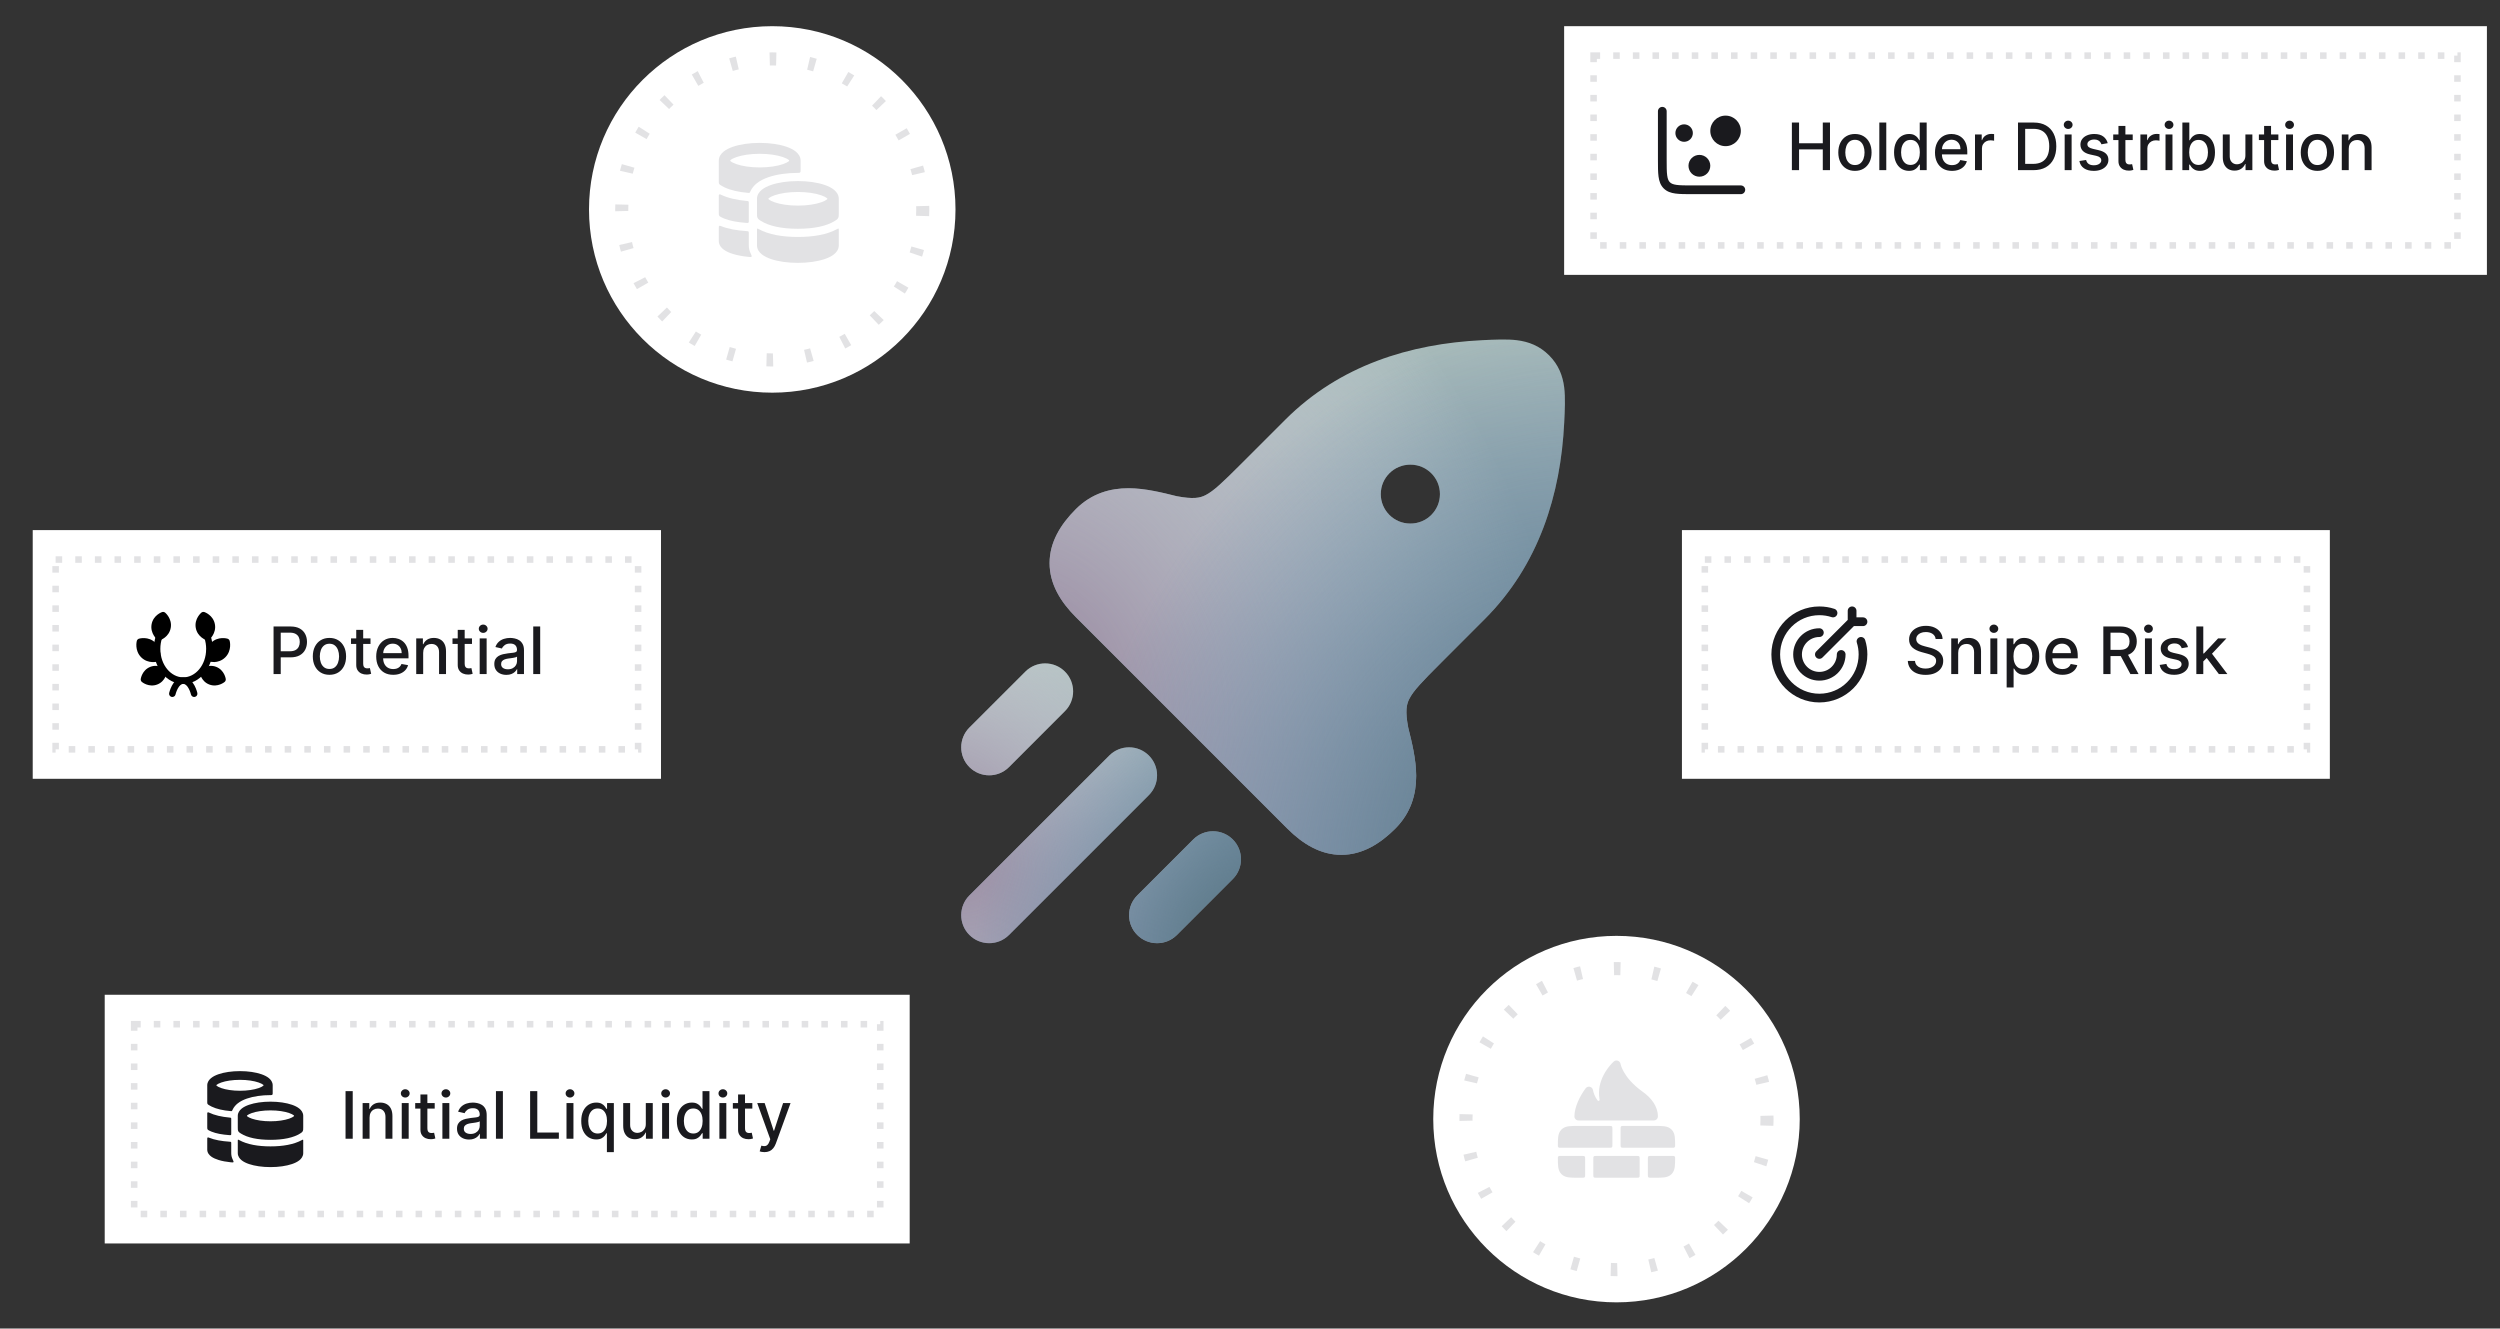 <svg width="382" height="203" viewBox="0 0 382 203" fill="none" xmlns="http://www.w3.org/2000/svg">
<rect x="0" y="0" width="382" height="203" fill="#333333" stroke="none"/>
<g clip-path="url(#clip0_1_173)">
<circle cx="247" cy="171" r="28" fill="white"/>
<circle cx="247" cy="171" r="23" fill="white" stroke="#E2E2E4" stroke-width="2" stroke-linejoin="round" stroke-dasharray="1 5"/>
<path fill-rule="evenodd" clip-rule="evenodd" d="M246.375 172.542C246.375 172.306 246.375 172.188 246.302 172.115C246.229 172.042 246.111 172.042 245.875 172.042H241.125C240.571 172.042 240.094 172.042 239.712 172.093C239.302 172.148 238.909 172.272 238.591 172.591C238.272 172.909 238.148 173.302 238.093 173.712C238.042 174.094 238.042 174.571 238.042 175.125C238.042 175.263 238.153 175.375 238.291 175.375H245.875C246.111 175.375 246.229 175.375 246.302 175.302C246.375 175.229 246.375 175.111 246.375 174.875V172.542ZM238.291 176.625C238.153 176.625 238.042 176.737 238.042 176.875C238.042 177.429 238.042 177.906 238.093 178.288C238.148 178.698 238.272 179.091 238.591 179.409C238.909 179.728 239.302 179.852 239.712 179.907C240.094 179.958 240.571 179.958 241.125 179.958H241.708C241.944 179.958 242.062 179.958 242.135 179.885C242.208 179.812 242.208 179.694 242.208 179.458V177.125C242.208 176.889 242.208 176.771 242.135 176.698C242.062 176.625 241.944 176.625 241.708 176.625H238.291ZM243.458 179.458C243.458 179.694 243.458 179.812 243.532 179.885C243.605 179.958 243.723 179.958 243.958 179.958H250.042C250.277 179.958 250.395 179.958 250.468 179.885C250.542 179.812 250.542 179.694 250.542 179.458V177.125C250.542 176.889 250.542 176.771 250.468 176.698C250.395 176.625 250.277 176.625 250.042 176.625H243.958C243.723 176.625 243.605 176.625 243.532 176.698C243.458 176.771 243.458 176.889 243.458 177.125V179.458ZM251.792 179.458C251.792 179.694 251.792 179.812 251.865 179.885C251.938 179.958 252.056 179.958 252.292 179.958H252.874C253.428 179.958 253.906 179.958 254.288 179.907C254.698 179.852 255.091 179.728 255.409 179.409C255.728 179.091 255.852 178.698 255.907 178.288C255.958 177.906 255.958 177.429 255.958 176.875C255.958 176.737 255.847 176.625 255.709 176.625H252.292C252.056 176.625 251.938 176.625 251.865 176.698C251.792 176.771 251.792 176.889 251.792 177.125V179.458ZM255.709 175.375C255.847 175.375 255.958 175.263 255.958 175.126C255.958 174.572 255.958 174.094 255.907 173.712C255.852 173.302 255.728 172.909 255.409 172.591C255.091 172.272 254.698 172.148 254.288 172.093C253.906 172.042 253.429 172.042 252.875 172.042H248.125C247.889 172.042 247.771 172.042 247.698 172.115C247.625 172.188 247.625 172.306 247.625 172.542V174.875C247.625 175.111 247.625 175.229 247.698 175.302C247.771 175.375 247.889 175.375 248.125 175.375H255.709Z" fill="#E2E2E4"/>
<path d="M247.212 162.079C247.425 162.155 247.58 162.342 247.617 162.565C247.629 162.617 247.664 162.76 247.701 162.869C247.774 163.088 247.906 163.415 248.135 163.814C248.591 164.611 249.441 165.71 251.008 166.824C252.301 167.743 253.326 169.041 253.326 170.583C253.326 170.929 253.046 171.208 252.701 171.208H241.196C240.851 171.208 240.571 170.929 240.571 170.583C240.571 169.84 240.801 169.041 241.115 168.312C241.433 167.575 241.857 166.866 242.289 166.291C242.438 166.093 242.69 166.002 242.931 166.058C243.172 166.114 243.357 166.308 243.403 166.551C243.485 166.984 243.705 167.617 244.074 168.092C244.127 168.162 244.154 168.196 244.205 168.212C244.277 168.233 244.371 168.192 244.403 168.125C244.427 168.077 244.417 168.019 244.397 167.903C244.165 166.525 244.515 165.293 244.99 164.345C245.32 163.685 245.715 163.154 246.025 162.788C246.18 162.605 246.384 162.377 246.585 162.199C246.756 162.047 246.997 162.001 247.212 162.079Z" fill="#E2E2E4"/>
<circle cx="118" cy="32" r="28" fill="white"/>
<circle cx="118" cy="32" r="23" fill="white" stroke="#E2E2E4" stroke-width="2" stroke-linejoin="round" stroke-dasharray="1 5"/>
<g clip-path="url(#clip1_1_173)">
<path fill-rule="evenodd" clip-rule="evenodd" d="M111.981 22.428C113.07 22.051 114.52 21.833 116.083 21.833C117.646 21.833 119.097 22.051 120.186 22.428C120.727 22.616 121.224 22.857 121.602 23.167C121.974 23.472 122.333 23.931 122.333 24.542V26.005C122.333 26.155 122.333 26.23 122.304 26.285C122.28 26.329 122.246 26.363 122.202 26.387C122.146 26.417 122.07 26.417 121.917 26.417C120.253 26.417 118.657 26.647 117.405 27.081C116.789 27.294 116.141 27.595 115.606 28.033C115.283 28.298 114.897 28.703 114.654 29.25C114.601 29.371 114.574 29.431 114.528 29.458C114.482 29.485 114.423 29.48 114.304 29.47C112.84 29.346 111.606 29.061 110.677 28.614C110.492 28.525 110.321 28.43 110.163 28.33C110.012 28.234 109.936 28.186 109.885 28.093C109.833 27.999 109.833 27.897 109.833 27.693V24.542C109.833 23.931 110.192 23.472 110.565 23.167C110.943 22.857 111.44 22.616 111.981 22.428ZM111.62 24.457C111.79 24.318 112.086 24.155 112.526 24.003C113.397 23.702 114.655 23.5 116.083 23.5C117.512 23.5 118.77 23.702 119.641 24.003C120.081 24.155 120.377 24.318 120.547 24.457C120.601 24.502 120.601 24.582 120.547 24.627C120.377 24.766 120.081 24.928 119.641 25.08C118.77 25.382 117.512 25.583 116.083 25.583C114.655 25.583 113.397 25.382 112.526 25.08C112.086 24.928 111.79 24.766 111.62 24.627C111.565 24.582 111.565 24.502 111.62 24.457Z" fill="#E2E2E4"/>
<path d="M114.417 31.043C114.417 30.897 114.417 30.823 114.373 30.776C114.329 30.728 114.256 30.721 114.108 30.708C112.578 30.571 111.217 30.261 110.135 29.74C110.083 29.715 110.057 29.702 110.04 29.698C109.946 29.675 109.857 29.731 109.837 29.826C109.833 29.843 109.833 29.87 109.833 29.925V32.525C109.833 32.746 109.833 32.856 109.893 32.956C109.953 33.055 110.039 33.1 110.21 33.19C110.343 33.26 110.488 33.327 110.642 33.39C111.526 33.75 112.688 33.962 114.065 34.06C114.229 34.071 114.311 34.077 114.364 34.028C114.417 33.978 114.417 33.895 114.417 33.73V31.043Z" fill="#E2E2E4"/>
<path d="M114.417 35.65C114.417 35.501 114.417 35.426 114.372 35.378C114.327 35.33 114.251 35.325 114.101 35.315C112.591 35.216 111.243 34.984 110.17 34.548C110.079 34.51 110.033 34.491 110 34.491C109.93 34.492 109.872 34.531 109.846 34.595C109.833 34.625 109.833 34.673 109.833 34.767V36.833C109.833 37.458 110.242 37.894 110.602 38.156C110.98 38.431 111.473 38.644 112.008 38.808C112.666 39.011 113.458 39.161 114.329 39.248C114.633 39.279 114.785 39.294 114.841 39.215C114.897 39.135 114.824 38.98 114.678 38.67C114.521 38.336 114.417 37.946 114.417 37.5V35.65Z" fill="#E2E2E4"/>
<path fill-rule="evenodd" clip-rule="evenodd" d="M121.917 27.667C120.354 27.667 118.903 27.885 117.814 28.262C117.273 28.449 116.776 28.691 116.398 29C116.026 29.305 115.667 29.765 115.667 30.375V32.567C115.667 32.945 115.667 33.133 115.77 33.321C115.874 33.509 116.003 33.59 116.26 33.752C117.521 34.546 119.465 34.958 121.917 34.958C124.368 34.958 126.313 34.546 127.573 33.752C127.83 33.59 127.959 33.509 128.063 33.321C128.167 33.133 128.167 32.945 128.167 32.567V30.375C128.167 29.765 127.808 29.305 127.435 29C127.057 28.691 126.56 28.449 126.019 28.262C124.93 27.885 123.48 27.667 121.917 27.667ZM118.359 29.837C117.919 29.989 117.623 30.151 117.453 30.29C117.399 30.335 117.399 30.415 117.453 30.46C117.623 30.599 117.919 30.761 118.359 30.913C119.23 31.215 120.488 31.417 121.917 31.417C123.345 31.417 124.603 31.215 125.474 30.913C125.914 30.761 126.21 30.599 126.38 30.46C126.435 30.415 126.435 30.335 126.38 30.29C126.21 30.151 125.914 29.989 125.474 29.837C124.603 29.535 123.345 29.333 121.917 29.333C120.488 29.333 119.23 29.535 118.359 29.837Z" fill="#E2E2E4"/>
<path d="M121.917 36.208C124.29 36.208 126.38 35.843 127.91 35.004C128.026 34.94 128.085 34.908 128.126 34.932C128.167 34.956 128.167 35.021 128.167 35.152V37.5C128.167 38.113 127.799 38.568 127.428 38.864C127.05 39.167 126.553 39.403 126.014 39.586C124.927 39.954 123.478 40.167 121.917 40.167C120.355 40.167 118.907 39.954 117.819 39.586C117.28 39.403 116.783 39.167 116.405 38.864C116.035 38.568 115.667 38.113 115.667 37.5V35.152C115.667 35.021 115.667 34.956 115.708 34.932C115.748 34.908 115.807 34.94 115.924 35.004C117.453 35.843 119.543 36.208 121.917 36.208Z" fill="#E2E2E4"/>
</g>
<rect x="16" y="152" width="123" height="38" fill="white"/>
<rect x="20.5" y="156.5" width="114" height="29" stroke="#E2E2E4" stroke-dasharray="1 2"/>
<path d="M53.896 166.727V174H52.799V166.727H53.896ZM56.471 170.761V174H55.409V168.545H56.428V169.433H56.496C56.621 169.144 56.818 168.912 57.085 168.737C57.355 168.562 57.695 168.474 58.104 168.474C58.476 168.474 58.802 168.553 59.081 168.709C59.36 168.863 59.577 169.092 59.731 169.398C59.885 169.703 59.962 170.081 59.962 170.531V174H58.9V170.658C58.9 170.263 58.797 169.954 58.591 169.732C58.385 169.507 58.102 169.394 57.742 169.394C57.496 169.394 57.277 169.447 57.085 169.554C56.896 169.661 56.745 169.817 56.634 170.023C56.525 170.226 56.471 170.473 56.471 170.761ZM61.386 174V168.545H62.447V174H61.386ZM61.922 167.704C61.737 167.704 61.579 167.642 61.446 167.519C61.316 167.394 61.251 167.245 61.251 167.072C61.251 166.897 61.316 166.747 61.446 166.624C61.579 166.499 61.737 166.436 61.922 166.436C62.106 166.436 62.264 166.499 62.394 166.624C62.527 166.747 62.593 166.897 62.593 167.072C62.593 167.245 62.527 167.394 62.394 167.519C62.264 167.642 62.106 167.704 61.922 167.704ZM66.422 168.545V169.398H63.443V168.545H66.422ZM64.242 167.239H65.303V172.398C65.303 172.604 65.334 172.759 65.396 172.864C65.457 172.965 65.537 173.035 65.634 173.073C65.733 173.109 65.841 173.126 65.957 173.126C66.042 173.126 66.117 173.121 66.181 173.109C66.245 173.097 66.294 173.087 66.33 173.08L66.522 173.957C66.46 173.981 66.372 174.005 66.259 174.028C66.145 174.054 66.003 174.069 65.833 174.071C65.553 174.076 65.293 174.026 65.051 173.922C64.81 173.818 64.615 173.657 64.465 173.439C64.316 173.221 64.242 172.948 64.242 172.619V167.239ZM67.597 174V168.545H68.658V174H67.597ZM68.133 167.704C67.948 167.704 67.79 167.642 67.657 167.519C67.527 167.394 67.462 167.245 67.462 167.072C67.462 166.897 67.527 166.747 67.657 166.624C67.79 166.499 67.948 166.436 68.133 166.436C68.317 166.436 68.475 166.499 68.605 166.624C68.738 166.747 68.804 166.897 68.804 167.072C68.804 167.245 68.738 167.394 68.605 167.519C68.475 167.642 68.317 167.704 68.133 167.704ZM71.674 174.121C71.329 174.121 71.016 174.057 70.737 173.929C70.457 173.799 70.236 173.611 70.073 173.364C69.912 173.118 69.831 172.816 69.831 172.459C69.831 172.151 69.89 171.898 70.009 171.699C70.127 171.5 70.287 171.343 70.488 171.227C70.689 171.111 70.914 171.023 71.163 170.964C71.411 170.905 71.665 170.86 71.923 170.829C72.249 170.791 72.515 170.76 72.718 170.737C72.922 170.71 73.07 170.669 73.162 170.612C73.254 170.555 73.301 170.463 73.301 170.335V170.31C73.301 170 73.213 169.76 73.038 169.589C72.865 169.419 72.607 169.334 72.264 169.334C71.906 169.334 71.624 169.413 71.418 169.572C71.215 169.728 71.074 169.902 70.996 170.094L69.998 169.866C70.116 169.535 70.289 169.268 70.516 169.064C70.746 168.858 71.01 168.709 71.308 168.616C71.607 168.522 71.92 168.474 72.249 168.474C72.467 168.474 72.698 168.5 72.942 168.553C73.188 168.602 73.418 168.695 73.631 168.83C73.846 168.964 74.023 169.157 74.16 169.408C74.297 169.657 74.366 169.98 74.366 170.378V174H73.329V173.254H73.286C73.218 173.392 73.115 173.527 72.978 173.659C72.84 173.792 72.664 173.902 72.448 173.989C72.233 174.077 71.975 174.121 71.674 174.121ZM71.905 173.268C72.199 173.268 72.45 173.21 72.658 173.094C72.868 172.978 73.028 172.827 73.137 172.64C73.249 172.451 73.304 172.248 73.304 172.033V171.33C73.266 171.367 73.193 171.403 73.084 171.436C72.978 171.467 72.856 171.494 72.718 171.518C72.581 171.539 72.447 171.559 72.317 171.578C72.187 171.595 72.078 171.609 71.99 171.621C71.784 171.647 71.596 171.691 71.426 171.752C71.257 171.814 71.123 171.902 71.021 172.018C70.921 172.132 70.872 172.284 70.872 172.473C70.872 172.736 70.969 172.935 71.163 173.07C71.357 173.202 71.604 173.268 71.905 173.268ZM76.842 166.727V174H75.78V166.727H76.842ZM81.002 174V166.727H82.099V173.055H85.395V174H81.002ZM86.561 174V168.545H87.623V174H86.561ZM87.098 167.704C86.913 167.704 86.754 167.642 86.622 167.519C86.492 167.394 86.427 167.245 86.427 167.072C86.427 166.897 86.492 166.747 86.622 166.624C86.754 166.499 86.913 166.436 87.098 166.436C87.282 166.436 87.44 166.499 87.57 166.624C87.703 166.747 87.769 166.897 87.769 167.072C87.769 167.245 87.703 167.394 87.57 167.519C87.44 167.642 87.282 167.704 87.098 167.704ZM92.734 176.045V173.151H92.67C92.606 173.267 92.514 173.4 92.393 173.549C92.275 173.698 92.112 173.828 91.903 173.94C91.695 174.051 91.425 174.107 91.094 174.107C90.653 174.107 90.26 173.994 89.915 173.769C89.571 173.542 89.301 173.219 89.105 172.8C88.911 172.378 88.814 171.873 88.814 171.283C88.814 170.694 88.912 170.19 89.109 169.771C89.307 169.352 89.58 169.031 89.925 168.808C90.271 168.586 90.663 168.474 91.101 168.474C91.439 168.474 91.712 168.531 91.917 168.645C92.126 168.756 92.287 168.886 92.4 169.036C92.516 169.185 92.606 169.316 92.67 169.43H92.759V168.545H93.796V176.045H92.734ZM91.328 173.201C91.633 173.201 91.891 173.121 92.102 172.96C92.315 172.796 92.476 172.57 92.585 172.281C92.696 171.992 92.752 171.656 92.752 171.273C92.752 170.894 92.698 170.562 92.589 170.278C92.48 169.994 92.32 169.773 92.109 169.614C91.898 169.456 91.638 169.376 91.328 169.376C91.008 169.376 90.742 169.459 90.529 169.625C90.316 169.791 90.155 170.017 90.046 170.303C89.939 170.59 89.886 170.913 89.886 171.273C89.886 171.637 89.941 171.965 90.049 172.256C90.158 172.548 90.319 172.778 90.532 172.949C90.748 173.117 91.013 173.201 91.328 173.201ZM98.679 171.738V168.545H99.744V174H98.7V173.055H98.643C98.518 173.347 98.317 173.589 98.04 173.783C97.765 173.975 97.423 174.071 97.013 174.071C96.663 174.071 96.353 173.994 96.083 173.84C95.815 173.684 95.605 173.453 95.451 173.148C95.299 172.842 95.224 172.465 95.224 172.015V168.545H96.285V171.887C96.285 172.259 96.388 172.555 96.594 172.775C96.8 172.995 97.068 173.105 97.397 173.105C97.596 173.105 97.793 173.055 97.99 172.956C98.189 172.857 98.353 172.706 98.484 172.505C98.616 172.304 98.681 172.048 98.679 171.738ZM101.171 174V168.545H102.233V174H101.171ZM101.707 167.704C101.522 167.704 101.364 167.642 101.231 167.519C101.101 167.394 101.036 167.245 101.036 167.072C101.036 166.897 101.101 166.747 101.231 166.624C101.364 166.499 101.522 166.436 101.707 166.436C101.892 166.436 102.049 166.499 102.179 166.624C102.312 166.747 102.378 166.897 102.378 167.072C102.378 167.245 102.312 167.394 102.179 167.519C102.049 167.642 101.892 167.704 101.707 167.704ZM105.703 174.107C105.263 174.107 104.87 173.994 104.524 173.769C104.181 173.542 103.911 173.219 103.714 172.8C103.52 172.378 103.423 171.873 103.423 171.283C103.423 170.694 103.521 170.19 103.718 169.771C103.917 169.352 104.189 169.031 104.535 168.808C104.88 168.586 105.272 168.474 105.71 168.474C106.049 168.474 106.321 168.531 106.527 168.645C106.735 168.756 106.896 168.886 107.01 169.036C107.126 169.185 107.216 169.316 107.28 169.43H107.344V166.727H108.405V174H107.368V173.151H107.28C107.216 173.267 107.123 173.4 107.003 173.549C106.884 173.698 106.721 173.828 106.513 173.94C106.304 174.051 106.034 174.107 105.703 174.107ZM105.937 173.201C106.243 173.201 106.501 173.121 106.711 172.96C106.925 172.796 107.086 172.57 107.194 172.281C107.306 171.992 107.361 171.656 107.361 171.273C107.361 170.894 107.307 170.562 107.198 170.278C107.089 169.994 106.929 169.773 106.719 169.614C106.508 169.456 106.247 169.376 105.937 169.376C105.618 169.376 105.351 169.459 105.138 169.625C104.925 169.791 104.764 170.017 104.655 170.303C104.549 170.59 104.496 170.913 104.496 171.273C104.496 171.637 104.55 171.965 104.659 172.256C104.768 172.548 104.929 172.778 105.142 172.949C105.357 173.117 105.622 173.201 105.937 173.201ZM109.921 174V168.545H110.983V174H109.921ZM110.457 167.704C110.272 167.704 110.114 167.642 109.981 167.519C109.851 167.394 109.786 167.245 109.786 167.072C109.786 166.897 109.851 166.747 109.981 166.624C110.114 166.499 110.272 166.436 110.457 166.436C110.642 166.436 110.799 166.499 110.929 166.624C111.062 166.747 111.128 166.897 111.128 167.072C111.128 167.245 111.062 167.394 110.929 167.519C110.799 167.642 110.642 167.704 110.457 167.704ZM114.957 168.545V169.398H111.978V168.545H114.957ZM112.777 167.239H113.839V172.398C113.839 172.604 113.869 172.759 113.931 172.864C113.992 172.965 114.072 173.035 114.169 173.073C114.268 173.109 114.376 173.126 114.492 173.126C114.577 173.126 114.652 173.121 114.716 173.109C114.78 173.097 114.829 173.087 114.865 173.08L115.057 173.957C114.995 173.981 114.907 174.005 114.794 174.028C114.68 174.054 114.538 174.069 114.368 174.071C114.088 174.076 113.828 174.026 113.586 173.922C113.345 173.818 113.15 173.657 113.001 173.439C112.851 173.221 112.777 172.948 112.777 172.619V167.239ZM116.803 176.045C116.644 176.045 116.5 176.032 116.37 176.006C116.239 175.983 116.142 175.957 116.078 175.928L116.334 175.058C116.528 175.11 116.701 175.133 116.853 175.126C117.004 175.119 117.138 175.062 117.254 174.955C117.372 174.849 117.476 174.675 117.566 174.433L117.698 174.071L115.702 168.545H116.838L118.22 172.778H118.277L119.658 168.545H120.798L118.55 174.728C118.446 175.012 118.313 175.252 118.152 175.449C117.991 175.648 117.8 175.797 117.577 175.896C117.355 175.996 117.096 176.045 116.803 176.045Z" fill="#1A1A1E"/>
<g clip-path="url(#clip2_1_173)">
<path fill-rule="evenodd" clip-rule="evenodd" d="M33.384 164.143C34.256 163.841 35.416 163.667 36.667 163.667C37.917 163.667 39.078 163.841 39.949 164.143C40.381 164.292 40.779 164.486 41.082 164.734C41.379 164.977 41.667 165.345 41.667 165.833V167.004C41.667 167.124 41.667 167.184 41.643 167.228C41.624 167.263 41.596 167.291 41.561 167.309C41.517 167.333 41.456 167.333 41.333 167.333C40.002 167.333 38.726 167.518 37.724 167.864C37.231 168.035 36.713 168.276 36.285 168.626C36.026 168.838 35.718 169.163 35.523 169.6C35.481 169.697 35.459 169.745 35.422 169.767C35.386 169.788 35.338 169.784 35.243 169.776C34.072 169.677 33.084 169.449 32.342 169.091C32.194 169.02 32.057 168.944 31.93 168.864C31.809 168.787 31.749 168.749 31.708 168.674C31.667 168.599 31.667 168.518 31.667 168.355V165.833C31.667 165.345 31.954 164.977 32.252 164.734C32.554 164.486 32.952 164.292 33.384 164.143ZM33.096 165.765C33.232 165.654 33.469 165.524 33.821 165.403C34.518 165.161 35.524 165 36.667 165C37.809 165 38.816 165.161 39.513 165.403C39.864 165.524 40.101 165.654 40.237 165.765C40.281 165.801 40.281 165.865 40.237 165.901C40.101 166.012 39.864 166.142 39.513 166.264C38.816 166.505 37.809 166.667 36.667 166.667C35.524 166.667 34.518 166.505 33.821 166.264C33.469 166.142 33.232 166.012 33.096 165.901C33.052 165.865 33.052 165.801 33.096 165.765Z" fill="#1A1A1E"/>
<path d="M35.333 171.034C35.333 170.917 35.333 170.859 35.298 170.821C35.263 170.782 35.204 170.777 35.086 170.766C33.862 170.657 32.773 170.409 31.908 169.992C31.866 169.972 31.845 169.962 31.832 169.959C31.756 169.94 31.686 169.985 31.669 170.06C31.667 170.074 31.667 170.096 31.667 170.14V172.22C31.667 172.397 31.667 172.485 31.715 172.565C31.763 172.644 31.831 172.68 31.968 172.752C32.075 172.808 32.19 172.862 32.314 172.912C33.021 173.2 33.95 173.37 35.052 173.448C35.183 173.457 35.248 173.462 35.291 173.422C35.333 173.383 35.333 173.316 35.333 173.184V171.034Z" fill="#1A1A1E"/>
<path d="M35.333 174.72C35.333 174.601 35.333 174.541 35.297 174.502C35.261 174.464 35.201 174.46 35.081 174.452C33.873 174.373 32.794 174.188 31.936 173.838C31.863 173.808 31.826 173.793 31.8 173.793C31.744 173.793 31.698 173.824 31.677 173.876C31.667 173.9 31.667 173.938 31.667 174.014V175.667C31.667 176.166 31.994 176.515 32.282 176.725C32.584 176.945 32.979 177.115 33.406 177.247C33.933 177.409 34.566 177.529 35.263 177.599C35.506 177.623 35.628 177.635 35.672 177.572C35.717 177.508 35.659 177.384 35.542 177.136C35.416 176.869 35.333 176.557 35.333 176.2V174.72Z" fill="#1A1A1E"/>
<path fill-rule="evenodd" clip-rule="evenodd" d="M41.333 168.333C40.083 168.333 38.922 168.508 38.051 168.809C37.619 168.959 37.221 169.152 36.918 169.4C36.621 169.644 36.333 170.012 36.333 170.5V172.254C36.333 172.556 36.333 172.707 36.416 172.857C36.499 173.007 36.602 173.072 36.808 173.202C37.817 173.837 39.372 174.167 41.333 174.167C43.295 174.167 44.85 173.837 45.859 173.202C46.064 173.072 46.167 173.007 46.25 172.857C46.333 172.707 46.333 172.556 46.333 172.254V170.5C46.333 170.012 46.046 169.644 45.748 169.4C45.446 169.152 45.048 168.959 44.616 168.809C43.744 168.508 42.584 168.333 41.333 168.333ZM38.487 170.069C38.136 170.191 37.899 170.321 37.763 170.432C37.719 170.468 37.719 170.532 37.763 170.568C37.899 170.679 38.136 170.809 38.487 170.931C39.184 171.172 40.191 171.333 41.333 171.333C42.476 171.333 43.482 171.172 44.179 170.931C44.531 170.809 44.768 170.679 44.904 170.568C44.948 170.532 44.948 170.468 44.904 170.432C44.768 170.321 44.531 170.191 44.179 170.069C43.482 169.828 42.476 169.667 41.333 169.667C40.191 169.667 39.184 169.828 38.487 170.069Z" fill="#1A1A1E"/>
<path d="M41.333 175.167C43.232 175.167 44.904 174.874 46.128 174.203C46.221 174.152 46.268 174.126 46.301 174.145C46.333 174.165 46.333 174.217 46.333 174.322V176.2C46.333 176.69 46.039 177.054 45.743 177.292C45.44 177.534 45.043 177.723 44.611 177.869C43.741 178.163 42.583 178.333 41.333 178.333C40.084 178.333 38.925 178.163 38.056 177.869C37.624 177.723 37.227 177.534 36.924 177.292C36.628 177.054 36.333 176.69 36.333 176.2V174.322C36.333 174.217 36.333 174.165 36.366 174.145C36.399 174.126 36.446 174.152 36.539 174.203C37.762 174.874 39.435 175.167 41.333 175.167Z" fill="#1A1A1E"/>
</g>
<rect x="5" y="81" width="96" height="38" fill="white"/>
<rect x="8.5" y="85.5" width="89" height="29" stroke="#E2E2E4" stroke-dasharray="1 2"/>
<path d="M41.799 103V95.727H44.391C44.957 95.727 45.426 95.83 45.798 96.036C46.169 96.242 46.447 96.524 46.632 96.881C46.817 97.237 46.909 97.637 46.909 98.082C46.909 98.529 46.816 98.932 46.629 99.289C46.444 99.644 46.164 99.926 45.791 100.134C45.419 100.34 44.951 100.443 44.388 100.443H42.605V99.513H44.288C44.646 99.513 44.936 99.451 45.158 99.328C45.381 99.203 45.544 99.032 45.648 98.817C45.753 98.601 45.805 98.356 45.805 98.082C45.805 97.807 45.753 97.563 45.648 97.35C45.544 97.137 45.38 96.97 45.155 96.849C44.932 96.729 44.639 96.668 44.274 96.668H42.896V103H41.799ZM50.34 103.11C49.828 103.11 49.382 102.993 49.001 102.759C48.62 102.524 48.324 102.196 48.113 101.775C47.902 101.353 47.797 100.861 47.797 100.298C47.797 99.732 47.902 99.237 48.113 98.813C48.324 98.389 48.62 98.06 49.001 97.826C49.382 97.592 49.828 97.474 50.34 97.474C50.851 97.474 51.297 97.592 51.678 97.826C52.059 98.06 52.355 98.389 52.566 98.813C52.777 99.237 52.882 99.732 52.882 100.298C52.882 100.861 52.777 101.353 52.566 101.775C52.355 102.196 52.059 102.524 51.678 102.759C51.297 102.993 50.851 103.11 50.34 103.11ZM50.343 102.219C50.675 102.219 50.949 102.131 51.167 101.956C51.385 101.781 51.546 101.548 51.65 101.256C51.756 100.965 51.81 100.644 51.81 100.294C51.81 99.946 51.756 99.626 51.65 99.335C51.546 99.042 51.385 98.806 51.167 98.629C50.949 98.451 50.675 98.362 50.343 98.362C50.009 98.362 49.732 98.451 49.512 98.629C49.294 98.806 49.132 99.042 49.026 99.335C48.921 99.626 48.869 99.946 48.869 100.294C48.869 100.644 48.921 100.965 49.026 101.256C49.132 101.548 49.294 101.781 49.512 101.956C49.732 102.131 50.009 102.219 50.343 102.219ZM56.614 97.546V98.398H53.634V97.546H56.614ZM54.433 96.239H55.495V101.398C55.495 101.604 55.526 101.759 55.587 101.864C55.649 101.965 55.728 102.035 55.825 102.073C55.925 102.109 56.032 102.126 56.148 102.126C56.233 102.126 56.308 102.121 56.372 102.109C56.436 102.097 56.486 102.087 56.521 102.08L56.713 102.957C56.651 102.981 56.564 103.005 56.45 103.028C56.337 103.054 56.194 103.069 56.024 103.071C55.745 103.076 55.484 103.026 55.243 102.922C55.001 102.818 54.806 102.657 54.657 102.439C54.508 102.221 54.433 101.948 54.433 101.619V96.239ZM60.08 103.11C59.543 103.11 59.08 102.995 58.692 102.766C58.306 102.534 58.008 102.208 57.797 101.789C57.589 101.368 57.484 100.874 57.484 100.308C57.484 99.749 57.589 99.257 57.797 98.831C58.008 98.405 58.301 98.072 58.678 97.833C59.056 97.594 59.499 97.474 60.006 97.474C60.313 97.474 60.612 97.525 60.901 97.627C61.189 97.729 61.449 97.889 61.678 98.106C61.908 98.324 62.089 98.607 62.222 98.955C62.354 99.301 62.42 99.721 62.42 100.216V100.592H58.084V99.797H61.38C61.38 99.517 61.323 99.27 61.209 99.055C61.096 98.837 60.936 98.665 60.73 98.54C60.526 98.414 60.287 98.352 60.013 98.352C59.715 98.352 59.454 98.425 59.231 98.572C59.011 98.716 58.841 98.906 58.72 99.14C58.602 99.372 58.543 99.624 58.543 99.896V100.518C58.543 100.882 58.606 101.192 58.734 101.448C58.865 101.704 59.046 101.899 59.278 102.034C59.51 102.167 59.781 102.233 60.091 102.233C60.292 102.233 60.476 102.205 60.641 102.148C60.807 102.089 60.95 102.001 61.071 101.885C61.192 101.769 61.284 101.626 61.348 101.455L62.353 101.636C62.273 101.932 62.128 102.192 61.92 102.414C61.714 102.634 61.455 102.806 61.142 102.929C60.832 103.05 60.478 103.11 60.08 103.11ZM64.66 99.761V103H63.599V97.546H64.618V98.433H64.685C64.811 98.144 65.007 97.912 65.275 97.737C65.545 97.562 65.884 97.474 66.294 97.474C66.665 97.474 66.991 97.553 67.27 97.709C67.55 97.863 67.766 98.092 67.92 98.398C68.074 98.703 68.151 99.081 68.151 99.531V103H67.089V99.658C67.089 99.263 66.986 98.954 66.78 98.731C66.574 98.507 66.291 98.394 65.932 98.394C65.685 98.394 65.466 98.447 65.275 98.554C65.085 98.66 64.935 98.817 64.824 99.023C64.715 99.226 64.66 99.472 64.66 99.761ZM72.121 97.546V98.398H69.142V97.546H72.121ZM69.941 96.239H71.003V101.398C71.003 101.604 71.033 101.759 71.095 101.864C71.156 101.965 71.236 102.035 71.333 102.073C71.432 102.109 71.54 102.126 71.656 102.126C71.741 102.126 71.816 102.121 71.88 102.109C71.944 102.097 71.993 102.087 72.029 102.08L72.221 102.957C72.159 102.981 72.072 103.005 71.958 103.028C71.844 103.054 71.702 103.069 71.532 103.071C71.252 103.076 70.992 103.026 70.751 102.922C70.509 102.818 70.314 102.657 70.165 102.439C70.015 102.221 69.941 101.948 69.941 101.619V96.239ZM73.296 103V97.546H74.358V103H73.296ZM73.832 96.704C73.647 96.704 73.489 96.642 73.356 96.519C73.226 96.394 73.161 96.245 73.161 96.072C73.161 95.897 73.226 95.747 73.356 95.624C73.489 95.499 73.647 95.436 73.832 95.436C74.017 95.436 74.174 95.499 74.304 95.624C74.437 95.747 74.503 95.897 74.503 96.072C74.503 96.245 74.437 96.394 74.304 96.519C74.174 96.642 74.017 96.704 73.832 96.704ZM77.373 103.121C77.028 103.121 76.715 103.057 76.436 102.929C76.156 102.799 75.935 102.611 75.772 102.364C75.611 102.118 75.53 101.816 75.53 101.459C75.53 101.151 75.59 100.898 75.708 100.699C75.826 100.5 75.986 100.343 76.187 100.227C76.389 100.111 76.614 100.023 76.862 99.964C77.111 99.905 77.364 99.86 77.622 99.829C77.949 99.791 78.214 99.76 78.417 99.737C78.621 99.71 78.769 99.669 78.861 99.612C78.954 99.555 79 99.463 79 99.335V99.31C79 99 78.912 98.76 78.737 98.59C78.564 98.419 78.306 98.334 77.963 98.334C77.605 98.334 77.324 98.413 77.118 98.572C76.914 98.728 76.773 98.902 76.695 99.094L75.697 98.867C75.816 98.535 75.989 98.267 76.216 98.064C76.445 97.858 76.709 97.709 77.008 97.617C77.306 97.522 77.62 97.474 77.949 97.474C78.166 97.474 78.397 97.501 78.641 97.553C78.887 97.602 79.117 97.695 79.33 97.829C79.546 97.965 79.722 98.157 79.859 98.408C79.996 98.657 80.065 98.98 80.065 99.378V103H79.028V102.254H78.986C78.917 102.392 78.814 102.527 78.677 102.659C78.539 102.792 78.363 102.902 78.147 102.989C77.932 103.077 77.674 103.121 77.373 103.121ZM77.604 102.268C77.898 102.268 78.149 102.21 78.357 102.094C78.568 101.978 78.728 101.827 78.837 101.64C78.948 101.451 79.003 101.248 79.003 101.033V100.33C78.966 100.367 78.892 100.403 78.783 100.436C78.677 100.467 78.555 100.494 78.417 100.518C78.28 100.539 78.146 100.559 78.016 100.578C77.886 100.595 77.777 100.609 77.689 100.621C77.484 100.647 77.295 100.691 77.125 100.752C76.957 100.814 76.822 100.902 76.72 101.018C76.621 101.132 76.571 101.284 76.571 101.473C76.571 101.736 76.668 101.935 76.862 102.07C77.056 102.202 77.304 102.268 77.604 102.268ZM82.541 95.727V103H81.479V95.727H82.541Z" fill="#1A1A1E"/>
<path fill-rule="evenodd" clip-rule="evenodd" d="M24.449 96.859C24.711 96.947 24.852 97.23 24.765 97.492C24.595 98.002 24.5 98.562 24.5 99.152C24.5 101.648 26.153 103.5 28 103.5C29.847 103.5 31.5 101.648 31.5 99.152C31.5 98.562 31.405 98.002 31.235 97.492C31.148 97.23 31.289 96.947 31.551 96.859C31.813 96.772 32.096 96.913 32.184 97.175C32.388 97.788 32.5 98.455 32.5 99.152C32.5 102.011 30.571 104.5 28 104.5C25.429 104.5 23.5 102.011 23.5 99.152C23.5 98.455 23.612 97.788 23.817 97.175C23.904 96.913 24.187 96.772 24.449 96.859Z" fill="black"/>
<path d="M26.271 104.766C26.547 104.244 27.091 103.5 28 103.5C28.91 103.5 29.453 104.244 29.73 104.766C29.88 105.048 29.985 105.327 30.052 105.532C30.085 105.631 30.134 105.814 30.152 105.882L30.154 105.889C30.215 106.158 30.047 106.426 29.778 106.488C29.509 106.549 29.241 106.38 29.179 106.112C29.167 106.064 29.129 105.928 29.102 105.843C29.046 105.673 28.962 105.452 28.846 105.234C28.593 104.756 28.303 104.5 28 104.5C27.698 104.5 27.408 104.756 27.154 105.234C27.039 105.452 26.954 105.673 26.898 105.843C26.871 105.928 26.834 106.063 26.821 106.111C26.76 106.38 26.492 106.549 26.223 106.488C25.953 106.426 25.785 106.158 25.846 105.889L25.848 105.882C25.866 105.813 25.916 105.631 25.948 105.532C26.016 105.327 26.121 105.048 26.271 104.766Z" fill="black"/>
<path d="M30.761 93.617C30.897 93.504 31.082 93.47 31.249 93.528C31.288 93.545 31.416 93.598 31.48 93.63C31.607 93.695 31.776 93.794 31.954 93.936C32.31 94.22 32.715 94.69 32.839 95.4C32.964 96.109 32.744 96.693 32.508 97.084C32.391 97.28 32.266 97.433 32.17 97.538C32.121 97.591 32.02 97.686 31.989 97.716C31.854 97.83 31.668 97.864 31.501 97.805L31.5 97.805C31.461 97.788 31.334 97.735 31.27 97.703C31.144 97.639 30.974 97.539 30.796 97.398C30.441 97.114 30.035 96.643 29.911 95.933C29.787 95.224 30.007 94.64 30.242 94.249C30.36 94.053 30.484 93.9 30.581 93.795C30.629 93.742 30.73 93.647 30.761 93.617Z" fill="black"/>
<path d="M35.099 97.943C35.108 97.987 35.136 98.129 35.145 98.204C35.163 98.353 35.176 98.561 35.158 98.802C35.12 99.281 34.952 99.916 34.414 100.448C33.876 100.981 33.242 101.137 32.764 101.163C32.525 101.175 32.06 101.103 31.912 101.08C31.742 101.031 31.611 100.895 31.567 100.724C31.559 100.679 31.531 100.537 31.522 100.462C31.504 100.313 31.49 100.105 31.509 99.865C31.546 99.385 31.714 98.75 32.252 98.218C32.791 97.686 33.425 97.53 33.903 97.504C34.142 97.491 34.348 97.51 34.495 97.533C34.57 97.544 34.711 97.576 34.755 97.587C34.924 97.636 35.055 97.772 35.099 97.943Z" fill="black"/>
<path d="M30.505 102.74L30.505 102.739C30.48 102.565 30.547 102.391 30.683 102.28C30.717 102.256 30.825 102.176 30.884 102.14C31 102.067 31.167 101.976 31.373 101.9C31.784 101.747 32.376 101.643 33.023 101.891C33.671 102.14 34.04 102.613 34.241 103.002C34.342 103.197 34.404 103.376 34.441 103.508C34.46 103.574 34.486 103.705 34.495 103.746C34.52 103.92 34.452 104.093 34.317 104.204C34.283 104.229 34.175 104.308 34.116 104.345C34 104.417 33.833 104.508 33.627 104.585C33.216 104.738 32.624 104.842 31.977 104.593C31.329 104.345 30.96 103.871 30.759 103.482C30.658 103.288 30.596 103.109 30.559 102.977C30.54 102.911 30.514 102.781 30.505 102.74Z" fill="black"/>
<path d="M25.495 102.739C25.486 102.779 25.46 102.911 25.441 102.977C25.404 103.109 25.342 103.288 25.241 103.482C25.04 103.871 24.671 104.345 24.023 104.593C23.376 104.842 22.784 104.738 22.373 104.585C22.167 104.508 22 104.417 21.884 104.345C21.825 104.308 21.717 104.229 21.683 104.204C21.547 104.093 21.48 103.919 21.505 103.746L21.505 103.744C21.514 103.704 21.54 103.574 21.559 103.508C21.596 103.376 21.658 103.197 21.759 103.002C21.96 102.613 22.329 102.14 22.977 101.891C23.624 101.643 24.216 101.747 24.627 101.9C24.833 101.976 25 102.067 25.116 102.14C25.175 102.176 25.283 102.255 25.317 102.28C25.452 102.391 25.52 102.565 25.495 102.739Z" fill="black"/>
<path d="M22.097 97.504C22.576 97.53 23.209 97.686 23.748 98.218C24.286 98.75 24.454 99.385 24.491 99.865C24.51 100.105 24.496 100.313 24.478 100.462C24.469 100.537 24.441 100.68 24.432 100.724C24.389 100.895 24.257 101.031 24.088 101.08L24.086 101.081C24.042 101.091 23.903 101.123 23.829 101.134C23.681 101.156 23.475 101.175 23.236 101.163C22.758 101.137 22.125 100.981 21.586 100.448C21.048 99.916 20.88 99.281 20.842 98.802C20.824 98.561 20.837 98.353 20.855 98.204C20.864 98.129 20.892 97.987 20.901 97.942C20.945 97.771 21.076 97.636 21.246 97.586L21.247 97.586C21.291 97.576 21.43 97.544 21.505 97.533C21.652 97.51 21.858 97.491 22.097 97.504Z" fill="black"/>
<path d="M24.751 93.528C24.918 93.47 25.104 93.504 25.239 93.617C25.27 93.647 25.371 93.742 25.42 93.795C25.516 93.9 25.64 94.053 25.758 94.249C25.994 94.64 26.214 95.224 26.089 95.933C25.965 96.643 25.56 97.114 25.204 97.398C25.026 97.539 24.857 97.639 24.73 97.703C24.666 97.735 24.538 97.788 24.499 97.805C24.332 97.864 24.146 97.829 24.011 97.716C23.98 97.686 23.879 97.591 23.831 97.538C23.734 97.433 23.61 97.28 23.492 97.084C23.257 96.693 23.037 96.109 23.161 95.4C23.285 94.69 23.691 94.22 24.046 93.936C24.224 93.794 24.394 93.695 24.52 93.63C24.584 93.598 24.712 93.545 24.751 93.528Z" fill="black"/>
<rect x="239" y="4" width="141" height="38" fill="white"/>
<rect x="243.5" y="8.5" width="132" height="29" stroke="#E2E2E4" stroke-dasharray="1 2"/>
<path d="M273.799 26V18.727H274.896V21.888H278.522V18.727H279.623V26H278.522V22.829H274.896V26H273.799ZM283.433 26.11C282.922 26.11 282.476 25.993 282.094 25.759C281.713 25.524 281.417 25.196 281.207 24.775C280.996 24.354 280.891 23.861 280.891 23.298C280.891 22.732 280.996 22.237 281.207 21.813C281.417 21.389 281.713 21.06 282.094 20.826C282.476 20.592 282.922 20.474 283.433 20.474C283.945 20.474 284.391 20.592 284.772 20.826C285.153 21.06 285.449 21.389 285.66 21.813C285.871 22.237 285.976 22.732 285.976 23.298C285.976 23.861 285.871 24.354 285.66 24.775C285.449 25.196 285.153 25.524 284.772 25.759C284.391 25.993 283.945 26.11 283.433 26.11ZM283.437 25.219C283.768 25.219 284.043 25.131 284.261 24.956C284.478 24.781 284.639 24.548 284.744 24.256C284.85 23.965 284.903 23.644 284.903 23.294C284.903 22.946 284.85 22.626 284.744 22.335C284.639 22.042 284.478 21.806 284.261 21.629C284.043 21.451 283.768 21.362 283.437 21.362C283.103 21.362 282.826 21.451 282.606 21.629C282.388 21.806 282.226 22.042 282.119 22.335C282.015 22.626 281.963 22.946 281.963 23.294C281.963 23.644 282.015 23.965 282.119 24.256C282.226 24.548 282.388 24.781 282.606 24.956C282.826 25.131 283.103 25.219 283.437 25.219ZM288.223 18.727V26H287.161V18.727H288.223ZM291.693 26.107C291.253 26.107 290.86 25.994 290.514 25.769C290.171 25.542 289.901 25.219 289.705 24.8C289.51 24.378 289.413 23.873 289.413 23.283C289.413 22.694 289.512 22.19 289.708 21.771C289.907 21.352 290.179 21.031 290.525 20.808C290.871 20.586 291.262 20.474 291.7 20.474C292.039 20.474 292.311 20.531 292.517 20.645C292.725 20.756 292.886 20.886 293 21.035C293.116 21.185 293.206 21.316 293.27 21.43H293.334V18.727H294.396V26H293.359V25.151H293.27C293.206 25.267 293.114 25.4 292.993 25.549C292.875 25.698 292.711 25.828 292.503 25.94C292.295 26.051 292.025 26.107 291.693 26.107ZM291.928 25.201C292.233 25.201 292.491 25.12 292.702 24.959C292.915 24.796 293.076 24.57 293.185 24.281C293.296 23.992 293.352 23.656 293.352 23.273C293.352 22.894 293.297 22.562 293.188 22.278C293.079 21.994 292.92 21.773 292.709 21.614C292.498 21.456 292.238 21.376 291.928 21.376C291.608 21.376 291.342 21.459 291.129 21.625C290.915 21.791 290.754 22.017 290.646 22.303C290.539 22.59 290.486 22.913 290.486 23.273C290.486 23.637 290.54 23.965 290.649 24.256C290.758 24.548 290.919 24.778 291.132 24.949C291.348 25.117 291.613 25.201 291.928 25.201ZM298.262 26.11C297.724 26.11 297.262 25.995 296.873 25.766C296.488 25.534 296.189 25.208 295.979 24.789C295.77 24.368 295.666 23.874 295.666 23.308C295.666 22.75 295.77 22.257 295.979 21.831C296.189 21.405 296.483 21.072 296.859 20.833C297.238 20.594 297.681 20.474 298.187 20.474C298.495 20.474 298.793 20.525 299.082 20.627C299.371 20.729 299.63 20.889 299.86 21.107C300.09 21.324 300.271 21.607 300.403 21.955C300.536 22.301 300.602 22.721 300.602 23.216V23.592H296.266V22.797H299.562C299.562 22.517 299.505 22.27 299.391 22.055C299.278 21.837 299.118 21.665 298.912 21.54C298.708 21.414 298.469 21.352 298.194 21.352C297.896 21.352 297.636 21.425 297.413 21.572C297.193 21.716 297.023 21.905 296.902 22.14C296.783 22.372 296.724 22.624 296.724 22.896V23.518C296.724 23.882 296.788 24.192 296.916 24.448C297.046 24.704 297.227 24.899 297.459 25.034C297.691 25.167 297.962 25.233 298.273 25.233C298.474 25.233 298.657 25.204 298.823 25.148C298.989 25.088 299.132 25.001 299.253 24.885C299.373 24.769 299.466 24.626 299.53 24.455L300.535 24.636C300.454 24.932 300.31 25.192 300.101 25.414C299.895 25.634 299.636 25.806 299.324 25.929C299.014 26.05 298.66 26.11 298.262 26.11ZM301.78 26V20.546H302.806V21.412H302.863C302.963 21.118 303.138 20.887 303.389 20.72C303.642 20.549 303.929 20.464 304.248 20.464C304.315 20.464 304.393 20.466 304.483 20.471C304.575 20.476 304.647 20.482 304.699 20.489V21.504C304.657 21.492 304.581 21.479 304.472 21.465C304.363 21.449 304.254 21.44 304.145 21.44C303.894 21.44 303.671 21.494 303.474 21.6C303.28 21.704 303.126 21.85 303.012 22.037C302.899 22.222 302.842 22.432 302.842 22.669V26H301.78ZM310.704 26H308.35V18.727H310.779C311.491 18.727 312.103 18.873 312.615 19.164C313.126 19.453 313.518 19.868 313.79 20.41C314.065 20.95 314.202 21.598 314.202 22.353C314.202 23.111 314.064 23.762 313.787 24.306C313.512 24.851 313.114 25.27 312.593 25.563C312.073 25.854 311.443 26 310.704 26ZM309.447 25.041H310.644C311.198 25.041 311.658 24.937 312.025 24.729C312.392 24.518 312.667 24.214 312.849 23.816C313.031 23.416 313.123 22.928 313.123 22.353C313.123 21.782 313.031 21.298 312.849 20.901C312.669 20.503 312.4 20.201 312.043 19.995C311.685 19.789 311.242 19.686 310.711 19.686H309.447V25.041ZM315.481 26V20.546H316.543V26H315.481ZM316.018 19.704C315.833 19.704 315.674 19.642 315.542 19.519C315.412 19.394 315.346 19.245 315.346 19.072C315.346 18.896 315.412 18.747 315.542 18.624C315.674 18.499 315.833 18.436 316.018 18.436C316.202 18.436 316.36 18.499 316.49 18.624C316.622 18.747 316.689 18.896 316.689 19.072C316.689 19.245 316.622 19.394 316.49 19.519C316.36 19.642 316.202 19.704 316.018 19.704ZM322.059 21.877L321.097 22.048C321.056 21.924 320.992 21.807 320.905 21.696C320.82 21.585 320.704 21.494 320.557 21.423C320.41 21.352 320.227 21.316 320.006 21.316C319.706 21.316 319.455 21.384 319.254 21.518C319.052 21.651 318.952 21.823 318.952 22.033C318.952 22.216 319.019 22.363 319.154 22.474C319.289 22.585 319.507 22.676 319.808 22.747L320.674 22.946C321.176 23.062 321.55 23.241 321.796 23.482C322.042 23.724 322.165 24.037 322.165 24.423C322.165 24.75 322.071 25.041 321.881 25.297C321.694 25.55 321.433 25.749 321.097 25.893C320.763 26.038 320.376 26.11 319.935 26.11C319.325 26.11 318.826 25.98 318.44 25.72C318.054 25.457 317.818 25.084 317.73 24.601L318.756 24.445C318.82 24.712 318.952 24.915 319.151 25.052C319.349 25.187 319.609 25.254 319.928 25.254C320.276 25.254 320.554 25.182 320.763 25.038C320.971 24.891 321.075 24.712 321.075 24.501C321.075 24.331 321.011 24.188 320.884 24.072C320.758 23.956 320.565 23.868 320.305 23.809L319.381 23.607C318.872 23.491 318.496 23.306 318.252 23.053C318.011 22.799 317.89 22.479 317.89 22.09C317.89 21.768 317.98 21.486 318.16 21.245C318.34 21.004 318.588 20.815 318.906 20.68C319.223 20.543 319.586 20.474 319.996 20.474C320.585 20.474 321.049 20.602 321.388 20.858C321.726 21.111 321.95 21.451 322.059 21.877ZM325.879 20.546V21.398H322.9V20.546H325.879ZM323.699 19.239H324.76V24.398C324.76 24.604 324.791 24.759 324.853 24.864C324.914 24.965 324.994 25.035 325.091 25.073C325.19 25.109 325.298 25.126 325.414 25.126C325.499 25.126 325.574 25.12 325.638 25.109C325.702 25.097 325.751 25.087 325.787 25.08L325.979 25.957C325.917 25.981 325.829 26.005 325.716 26.028C325.602 26.055 325.46 26.069 325.29 26.071C325.01 26.076 324.75 26.026 324.508 25.922C324.267 25.818 324.072 25.657 323.922 25.439C323.773 25.221 323.699 24.948 323.699 24.619V19.239ZM327.054 26V20.546H328.08V21.412H328.137C328.236 21.118 328.411 20.887 328.662 20.72C328.916 20.549 329.202 20.464 329.522 20.464C329.588 20.464 329.666 20.466 329.756 20.471C329.848 20.476 329.921 20.482 329.973 20.489V21.504C329.93 21.492 329.854 21.479 329.745 21.465C329.636 21.449 329.528 21.44 329.419 21.44C329.168 21.44 328.944 21.494 328.748 21.6C328.553 21.704 328.4 21.85 328.286 22.037C328.172 22.222 328.115 22.432 328.115 22.669V26H327.054ZM330.892 26V20.546H331.953V26H330.892ZM331.428 19.704C331.243 19.704 331.084 19.642 330.952 19.519C330.822 19.394 330.757 19.245 330.757 19.072C330.757 18.896 330.822 18.747 330.952 18.624C331.084 18.499 331.243 18.436 331.428 18.436C331.612 18.436 331.77 18.499 331.9 18.624C332.033 18.747 332.099 18.896 332.099 19.072C332.099 19.245 332.033 19.394 331.9 19.519C331.77 19.642 331.612 19.704 331.428 19.704ZM333.467 26V18.727H334.529V21.43H334.593C334.654 21.316 334.743 21.185 334.859 21.035C334.975 20.886 335.136 20.756 335.342 20.645C335.548 20.531 335.82 20.474 336.159 20.474C336.599 20.474 336.992 20.586 337.338 20.808C337.683 21.031 337.954 21.352 338.151 21.771C338.35 22.19 338.449 22.694 338.449 23.283C338.449 23.873 338.351 24.378 338.154 24.8C337.958 25.219 337.688 25.542 337.345 25.769C337.002 25.994 336.61 26.107 336.169 26.107C335.838 26.107 335.567 26.051 335.356 25.94C335.148 25.828 334.984 25.698 334.866 25.549C334.748 25.4 334.657 25.267 334.593 25.151H334.504V26H333.467ZM334.507 23.273C334.507 23.656 334.563 23.992 334.674 24.281C334.786 24.57 334.947 24.796 335.157 24.959C335.368 25.12 335.626 25.201 335.931 25.201C336.249 25.201 336.514 25.117 336.727 24.949C336.94 24.778 337.101 24.548 337.21 24.256C337.321 23.965 337.377 23.637 337.377 23.273C337.377 22.913 337.322 22.59 337.213 22.303C337.107 22.017 336.946 21.791 336.73 21.625C336.517 21.459 336.251 21.376 335.931 21.376C335.624 21.376 335.363 21.456 335.15 21.614C334.94 21.773 334.78 21.994 334.671 22.278C334.562 22.562 334.507 22.894 334.507 23.273ZM343.097 23.738V20.546H344.162V26H343.118V25.055H343.061C342.936 25.347 342.735 25.589 342.458 25.783C342.183 25.975 341.841 26.071 341.431 26.071C341.081 26.071 340.771 25.994 340.501 25.84C340.233 25.684 340.023 25.453 339.869 25.148C339.717 24.842 339.642 24.465 339.642 24.015V20.546H340.703V23.887C340.703 24.259 340.806 24.555 341.012 24.775C341.218 24.995 341.486 25.105 341.815 25.105C342.014 25.105 342.211 25.055 342.408 24.956C342.607 24.857 342.771 24.706 342.901 24.505C343.034 24.304 343.099 24.048 343.097 23.738ZM348.135 20.546V21.398H345.156V20.546H348.135ZM345.955 19.239H347.016V24.398C347.016 24.604 347.047 24.759 347.109 24.864C347.17 24.965 347.25 25.035 347.347 25.073C347.446 25.109 347.554 25.126 347.67 25.126C347.755 25.126 347.83 25.12 347.893 25.109C347.957 25.097 348.007 25.087 348.043 25.08L348.234 25.957C348.173 25.981 348.085 26.005 347.972 26.028C347.858 26.055 347.716 26.069 347.545 26.071C347.266 26.076 347.006 26.026 346.764 25.922C346.523 25.818 346.327 25.657 346.178 25.439C346.029 25.221 345.955 24.948 345.955 24.619V19.239ZM349.309 26V20.546H350.371V26H349.309ZM349.846 19.704C349.661 19.704 349.502 19.642 349.37 19.519C349.24 19.394 349.175 19.245 349.175 19.072C349.175 18.896 349.24 18.747 349.37 18.624C349.502 18.499 349.661 18.436 349.846 18.436C350.03 18.436 350.188 18.499 350.318 18.624C350.451 18.747 350.517 18.896 350.517 19.072C350.517 19.245 350.451 19.394 350.318 19.519C350.188 19.642 350.03 19.704 349.846 19.704ZM354.097 26.11C353.586 26.11 353.14 25.993 352.759 25.759C352.377 25.524 352.081 25.196 351.871 24.775C351.66 24.354 351.555 23.861 351.555 23.298C351.555 22.732 351.66 22.237 351.871 21.813C352.081 21.389 352.377 21.06 352.759 20.826C353.14 20.592 353.586 20.474 354.097 20.474C354.609 20.474 355.055 20.592 355.436 20.826C355.817 21.06 356.113 21.389 356.324 21.813C356.535 22.237 356.64 22.732 356.64 23.298C356.64 23.861 356.535 24.354 356.324 24.775C356.113 25.196 355.817 25.524 355.436 25.759C355.055 25.993 354.609 26.11 354.097 26.11ZM354.101 25.219C354.432 25.219 354.707 25.131 354.925 24.956C355.143 24.781 355.304 24.548 355.408 24.256C355.514 23.965 355.567 23.644 355.567 23.294C355.567 22.946 355.514 22.626 355.408 22.335C355.304 22.042 355.143 21.806 354.925 21.629C354.707 21.451 354.432 21.362 354.101 21.362C353.767 21.362 353.49 21.451 353.27 21.629C353.052 21.806 352.89 22.042 352.783 22.335C352.679 22.626 352.627 22.946 352.627 23.294C352.627 23.644 352.679 23.965 352.783 24.256C352.89 24.548 353.052 24.781 353.27 24.956C353.49 25.131 353.767 25.219 354.101 25.219ZM358.887 22.761V26H357.825V20.546H358.844V21.433H358.912C359.037 21.144 359.234 20.912 359.501 20.737C359.771 20.562 360.111 20.474 360.52 20.474C360.892 20.474 361.218 20.553 361.497 20.709C361.776 20.863 361.993 21.092 362.147 21.398C362.301 21.703 362.378 22.081 362.378 22.53V26H361.316V22.658C361.316 22.263 361.213 21.954 361.007 21.732C360.801 21.507 360.518 21.394 360.158 21.394C359.912 21.394 359.693 21.447 359.501 21.554C359.312 21.66 359.162 21.817 359.05 22.023C358.941 22.226 358.887 22.473 358.887 22.761Z" fill="#1A1A1E"/>
<path fill-rule="evenodd" clip-rule="evenodd" d="M254 16.333C254.368 16.333 254.667 16.632 254.667 17V24.333C254.667 25.452 254.668 26.224 254.746 26.805C254.822 27.366 254.958 27.648 255.155 27.845C255.352 28.042 255.634 28.178 256.195 28.254C256.776 28.332 257.548 28.333 258.667 28.333H266C266.368 28.333 266.667 28.632 266.667 29C266.667 29.368 266.368 29.667 266 29.667H258.619C257.56 29.667 256.697 29.667 256.018 29.575C255.308 29.48 254.698 29.274 254.212 28.788C253.726 28.302 253.52 27.692 253.425 26.983C253.333 26.302 253.333 25.441 253.333 24.381V17C253.333 16.632 253.632 16.333 254 16.333Z" fill="#1A1A1E"/>
<path d="M257.333 21.667C258.07 21.667 258.667 21.07 258.667 20.333C258.667 19.597 258.07 19 257.333 19C256.597 19 256 19.597 256 20.333C256 21.07 256.597 21.667 257.333 21.667Z" fill="#1A1A1E"/>
<path d="M259.667 27C260.587 27 261.333 26.254 261.333 25.333C261.333 24.413 260.587 23.667 259.667 23.667C258.746 23.667 258 24.413 258 25.333C258 26.254 258.746 27 259.667 27Z" fill="#1A1A1E"/>
<path d="M263.667 22.333C264.955 22.333 266 21.289 266 20C266 18.711 264.955 17.667 263.667 17.667C262.378 17.667 261.333 18.711 261.333 20C261.333 21.289 262.378 22.333 263.667 22.333Z" fill="#1A1A1E"/>
<rect x="257" y="81" width="99" height="38" fill="white"/>
<rect x="260.5" y="85.5" width="92" height="29" stroke="#E2E2E4" stroke-dasharray="1 2"/>
<path d="M295.766 97.638C295.728 97.302 295.571 97.041 295.297 96.856C295.022 96.669 294.677 96.576 294.26 96.576C293.962 96.576 293.704 96.623 293.486 96.718C293.268 96.81 293.099 96.938 292.978 97.102C292.86 97.263 292.8 97.446 292.8 97.652C292.8 97.825 292.841 97.974 292.921 98.099C293.004 98.225 293.112 98.33 293.244 98.415C293.379 98.498 293.524 98.568 293.678 98.625C293.831 98.68 293.979 98.724 294.121 98.76L294.832 98.945C295.064 99.001 295.302 99.078 295.545 99.175C295.789 99.272 296.015 99.4 296.224 99.559C296.432 99.718 296.6 99.914 296.728 100.148C296.858 100.383 296.923 100.663 296.923 100.99C296.923 101.402 296.817 101.768 296.604 102.087C296.393 102.407 296.086 102.659 295.684 102.844C295.284 103.028 294.8 103.121 294.232 103.121C293.687 103.121 293.216 103.034 292.818 102.862C292.42 102.689 292.109 102.444 291.884 102.126C291.659 101.807 291.535 101.428 291.511 100.99H292.612C292.634 101.253 292.719 101.472 292.868 101.647C293.019 101.82 293.212 101.949 293.447 102.034C293.683 102.117 293.943 102.158 294.224 102.158C294.535 102.158 294.81 102.11 295.052 102.013C295.296 101.913 295.487 101.776 295.627 101.601C295.767 101.423 295.837 101.216 295.837 100.979C295.837 100.764 295.775 100.588 295.652 100.45C295.531 100.313 295.367 100.199 295.158 100.109C294.952 100.019 294.719 99.94 294.459 99.871L293.599 99.637C293.017 99.478 292.555 99.245 292.214 98.938C291.876 98.63 291.707 98.222 291.707 97.716C291.707 97.297 291.82 96.931 292.048 96.619C292.275 96.306 292.583 96.063 292.971 95.891C293.359 95.715 293.797 95.628 294.285 95.628C294.777 95.628 295.212 95.714 295.588 95.887C295.967 96.06 296.265 96.298 296.483 96.601C296.701 96.901 296.814 97.247 296.824 97.638H295.766ZM299.211 99.761V103H298.149V97.546H299.169V98.433H299.236C299.361 98.144 299.558 97.912 299.825 97.737C300.095 97.562 300.435 97.474 300.845 97.474C301.216 97.474 301.542 97.553 301.821 97.709C302.101 97.863 302.317 98.092 302.471 98.398C302.625 98.703 302.702 99.081 302.702 99.531V103H301.64V99.658C301.64 99.263 301.537 98.954 301.331 98.731C301.125 98.507 300.842 98.394 300.482 98.394C300.236 98.394 300.017 98.447 299.825 98.554C299.636 98.66 299.486 98.817 299.374 99.023C299.266 99.226 299.211 99.472 299.211 99.761ZM304.126 103V97.546H305.188V103H304.126ZM304.662 96.704C304.477 96.704 304.319 96.642 304.186 96.519C304.056 96.394 303.991 96.245 303.991 96.072C303.991 95.897 304.056 95.747 304.186 95.624C304.319 95.499 304.477 95.436 304.662 95.436C304.847 95.436 305.004 95.499 305.134 95.624C305.267 95.747 305.333 95.897 305.333 96.072C305.333 96.245 305.267 96.394 305.134 96.519C305.004 96.642 304.847 96.704 304.662 96.704ZM306.616 105.045V97.546H307.653V98.43H307.742C307.803 98.316 307.892 98.185 308.008 98.035C308.124 97.886 308.285 97.756 308.491 97.645C308.697 97.531 308.969 97.474 309.308 97.474C309.748 97.474 310.141 97.586 310.487 97.808C310.833 98.031 311.104 98.352 311.3 98.771C311.499 99.19 311.598 99.694 311.598 100.283C311.598 100.873 311.5 101.378 311.304 101.8C311.107 102.219 310.837 102.542 310.494 102.769C310.151 102.994 309.759 103.107 309.319 103.107C308.987 103.107 308.716 103.051 308.505 102.94C308.297 102.828 308.134 102.698 308.015 102.549C307.897 102.4 307.806 102.267 307.742 102.151H307.678V105.045H306.616ZM307.657 100.273C307.657 100.656 307.712 100.992 307.824 101.281C307.935 101.57 308.096 101.796 308.306 101.96C308.517 102.121 308.775 102.201 309.081 102.201C309.398 102.201 309.663 102.117 309.876 101.949C310.089 101.778 310.25 101.548 310.359 101.256C310.47 100.965 310.526 100.637 310.526 100.273C310.526 99.913 310.471 99.59 310.363 99.303C310.256 99.017 310.095 98.791 309.88 98.625C309.667 98.459 309.4 98.376 309.081 98.376C308.773 98.376 308.512 98.456 308.299 98.614C308.089 98.773 307.929 98.994 307.82 99.278C307.711 99.562 307.657 99.894 307.657 100.273ZM315.139 103.11C314.601 103.11 314.139 102.995 313.75 102.766C313.364 102.534 313.066 102.208 312.855 101.789C312.647 101.368 312.543 100.874 312.543 100.308C312.543 99.749 312.647 99.257 312.855 98.831C313.066 98.405 313.36 98.072 313.736 97.833C314.115 97.594 314.558 97.474 315.064 97.474C315.372 97.474 315.67 97.525 315.959 97.627C316.248 97.729 316.507 97.889 316.737 98.106C316.967 98.324 317.148 98.607 317.28 98.955C317.413 99.301 317.479 99.721 317.479 100.216V100.592H313.143V99.797H316.439C316.439 99.517 316.382 99.27 316.268 99.055C316.154 98.837 315.995 98.665 315.789 98.54C315.585 98.414 315.346 98.352 315.071 98.352C314.773 98.352 314.513 98.425 314.29 98.572C314.07 98.716 313.9 98.906 313.779 99.14C313.66 99.372 313.601 99.624 313.601 99.896V100.518C313.601 100.882 313.665 101.192 313.793 101.448C313.923 101.704 314.104 101.899 314.336 102.034C314.568 102.167 314.839 102.233 315.15 102.233C315.351 102.233 315.534 102.205 315.7 102.148C315.866 102.089 316.009 102.001 316.13 101.885C316.25 101.769 316.343 101.626 316.407 101.455L317.412 101.636C317.331 101.932 317.187 102.192 316.978 102.414C316.772 102.634 316.513 102.806 316.201 102.929C315.891 103.05 315.537 103.11 315.139 103.11ZM321.389 103V95.727H323.981C324.545 95.727 325.012 95.824 325.384 96.019C325.758 96.213 326.037 96.481 326.222 96.825C326.407 97.165 326.499 97.56 326.499 98.007C326.499 98.452 326.405 98.844 326.218 99.183C326.034 99.519 325.754 99.78 325.38 99.967C325.009 100.154 324.541 100.248 323.978 100.248H322.014V99.303H323.878C324.233 99.303 324.522 99.252 324.745 99.151C324.97 99.049 325.134 98.901 325.238 98.707C325.342 98.513 325.395 98.279 325.395 98.007C325.395 97.733 325.341 97.495 325.235 97.293C325.131 97.092 324.966 96.938 324.741 96.832C324.519 96.723 324.226 96.668 323.864 96.668H322.486V103H321.389ZM324.979 99.719L326.776 103H325.526L323.765 99.719H324.979ZM327.749 103V97.546H328.811V103H327.749ZM328.285 96.704C328.1 96.704 327.942 96.642 327.809 96.519C327.679 96.394 327.614 96.245 327.614 96.072C327.614 95.897 327.679 95.747 327.809 95.624C327.942 95.499 328.1 95.436 328.285 95.436C328.47 95.436 328.627 95.499 328.757 95.624C328.89 95.747 328.956 95.897 328.956 96.072C328.956 96.245 328.89 96.394 328.757 96.519C328.627 96.642 328.47 96.704 328.285 96.704ZM334.327 98.877L333.364 99.048C333.324 98.924 333.26 98.807 333.172 98.696C333.087 98.585 332.971 98.494 332.824 98.423C332.678 98.352 332.494 98.316 332.274 98.316C331.973 98.316 331.722 98.383 331.521 98.519C331.32 98.651 331.219 98.823 331.219 99.033C331.219 99.216 331.287 99.362 331.422 99.474C331.557 99.585 331.774 99.676 332.075 99.747L332.942 99.946C333.443 100.062 333.818 100.241 334.064 100.482C334.31 100.724 334.433 101.037 334.433 101.423C334.433 101.75 334.338 102.041 334.149 102.297C333.962 102.55 333.7 102.749 333.364 102.893C333.03 103.038 332.643 103.11 332.203 103.11C331.592 103.11 331.094 102.98 330.708 102.719C330.322 102.457 330.085 102.084 329.998 101.601L331.024 101.445C331.088 101.712 331.219 101.915 331.418 102.052C331.617 102.187 331.876 102.254 332.196 102.254C332.544 102.254 332.822 102.182 333.03 102.038C333.239 101.891 333.343 101.712 333.343 101.501C333.343 101.331 333.279 101.188 333.151 101.072C333.026 100.956 332.833 100.868 332.572 100.809L331.649 100.607C331.14 100.491 330.764 100.306 330.52 100.053C330.278 99.799 330.157 99.478 330.157 99.09C330.157 98.768 330.247 98.487 330.427 98.245C330.607 98.004 330.856 97.815 331.173 97.68C331.49 97.543 331.854 97.474 332.263 97.474C332.853 97.474 333.317 97.602 333.655 97.858C333.994 98.111 334.218 98.451 334.327 98.877ZM336.577 101.15L336.57 99.854H336.755L338.928 97.546H340.199L337.721 100.173H337.554L336.577 101.15ZM335.6 103V95.727H336.662V103H335.6ZM339.045 103L337.092 100.408L337.824 99.665L340.348 103H339.045Z" fill="#1A1A1E"/>
<g clip-path="url(#clip3_1_173)">
<path fill-rule="evenodd" clip-rule="evenodd" d="M278 94C274.686 94 272 96.686 272 100C272 103.314 274.686 106 278 106C281.314 106 284 103.314 284 100C284 99.372 283.904 98.767 283.725 98.2C283.615 97.849 283.81 97.474 284.162 97.364C284.513 97.254 284.887 97.449 284.997 97.8C285.216 98.496 285.333 99.235 285.333 100C285.333 104.05 282.05 107.333 278 107.333C273.95 107.333 270.667 104.05 270.667 100C270.667 95.95 273.95 92.667 278 92.667C278.801 92.667 279.573 92.795 280.296 93.034C280.646 93.149 280.836 93.525 280.721 93.875C280.605 94.225 280.228 94.415 279.879 94.3C279.289 94.105 278.657 94 278 94Z" fill="#1A1A1E"/>
<path fill-rule="evenodd" clip-rule="evenodd" d="M278 97.333C276.527 97.333 275.333 98.527 275.333 100C275.333 101.473 276.527 102.667 278 102.667C279.473 102.667 280.667 101.473 280.667 100C280.667 99.632 280.965 99.333 281.333 99.333C281.702 99.333 282 99.632 282 100C282 102.209 280.209 104 278 104C275.791 104 274 102.209 274 100C274 97.791 275.791 96 278 96C278.368 96 278.667 96.299 278.667 96.667C278.667 97.035 278.368 97.333 278 97.333Z" fill="#1A1A1E"/>
<path fill-rule="evenodd" clip-rule="evenodd" d="M283 92.667C283.368 92.667 283.667 92.965 283.667 93.333V94.333H284.667C285.035 94.333 285.333 94.632 285.333 95C285.333 95.368 285.035 95.667 284.667 95.667H283.276L278.471 100.471C278.211 100.732 277.789 100.732 277.529 100.471C277.268 100.211 277.268 99.789 277.529 99.529L282.333 94.724V93.333C282.333 92.965 282.632 92.667 283 92.667Z" fill="#1A1A1E"/>
</g>
<path fill-rule="evenodd" clip-rule="evenodd" d="M236.7 54.295C235.249 52.844 233.585 52.211 231.792 51.985C230.276 51.793 228.268 51.892 226.437 51.982C215.453 52.519 204.697 55.833 196.404 64.126L189.72 70.811C186.802 73.729 185.461 75.014 184.221 75.649C183.362 76.089 182.364 76.305 179.791 75.816C177.647 75.279 174.962 74.607 172.455 74.602C169.694 74.597 166.817 75.362 164.381 77.799C162.057 80.123 160.375 82.856 160.375 86.043C160.375 89.231 162.057 91.964 164.381 94.288L196.707 126.614C199.031 128.938 201.764 130.62 204.952 130.62C208.139 130.62 210.872 128.938 213.196 126.614C215.633 124.178 216.398 121.301 216.393 118.54C216.388 116.033 215.716 113.348 215.18 111.204C214.69 108.631 214.906 107.634 215.346 106.774C215.981 105.534 217.266 104.193 220.184 101.276L226.869 94.591C235.162 86.298 238.476 75.542 239.013 64.558C239.103 62.727 239.202 60.719 239.01 59.203C238.784 57.41 238.151 55.746 236.7 54.295ZM215.482 71C212.997 71 210.982 73.015 210.982 75.5C210.982 77.985 212.997 80 215.482 80H215.523C218.008 80 220.023 77.985 220.023 75.5C220.023 73.015 218.008 71 215.523 71H215.482Z" fill="url(#paint0_linear_1_173)"/>
<path fill-rule="evenodd" clip-rule="evenodd" d="M236.7 54.295C235.249 52.844 233.585 52.211 231.792 51.985C230.276 51.793 228.268 51.892 226.437 51.982C215.453 52.519 204.697 55.833 196.404 64.126L189.72 70.811C186.802 73.729 185.461 75.014 184.221 75.649C183.362 76.089 182.364 76.305 179.791 75.816C177.647 75.279 174.962 74.607 172.455 74.602C169.694 74.597 166.817 75.362 164.381 77.799C162.057 80.123 160.375 82.856 160.375 86.043C160.375 89.231 162.057 91.964 164.381 94.288L196.707 126.614C199.031 128.938 201.764 130.62 204.952 130.62C208.139 130.62 210.872 128.938 213.196 126.614C215.633 124.178 216.398 121.301 216.393 118.54C216.388 116.033 215.716 113.348 215.18 111.204C214.69 108.631 214.906 107.634 215.346 106.774C215.981 105.534 217.266 104.193 220.184 101.276L226.869 94.591C235.162 86.298 238.476 75.542 239.013 64.558C239.103 62.727 239.202 60.719 239.01 59.203C238.784 57.41 238.151 55.746 236.7 54.295ZM215.482 71C212.997 71 210.982 73.015 210.982 75.5C210.982 77.985 212.997 80 215.482 80H215.523C218.008 80 220.023 77.985 220.023 75.5C220.023 73.015 218.008 71 215.523 71H215.482Z" fill="url(#paint1_radial_1_173)"/>
<path fill-rule="evenodd" clip-rule="evenodd" d="M236.7 54.295C235.249 52.844 233.585 52.211 231.792 51.985C230.276 51.793 228.268 51.892 226.437 51.982C215.453 52.519 204.697 55.833 196.404 64.126L189.72 70.811C186.802 73.729 185.461 75.014 184.221 75.649C183.362 76.089 182.364 76.305 179.791 75.816C177.647 75.279 174.962 74.607 172.455 74.602C169.694 74.597 166.817 75.362 164.381 77.799C162.057 80.123 160.375 82.856 160.375 86.043C160.375 89.231 162.057 91.964 164.381 94.288L196.707 126.614C199.031 128.938 201.764 130.62 204.952 130.62C208.139 130.62 210.872 128.938 213.196 126.614C215.633 124.178 216.398 121.301 216.393 118.54C216.388 116.033 215.716 113.348 215.18 111.204C214.69 108.631 214.906 107.634 215.346 106.774C215.981 105.534 217.266 104.193 220.184 101.276L226.869 94.591C235.162 86.298 238.476 75.542 239.013 64.558C239.103 62.727 239.202 60.719 239.01 59.203C238.784 57.41 238.151 55.746 236.7 54.295ZM215.482 71C212.997 71 210.982 73.015 210.982 75.5C210.982 77.985 212.997 80 215.482 80H215.523C218.008 80 220.023 77.985 220.023 75.5C220.023 73.015 218.008 71 215.523 71H215.482Z" fill="url(#paint2_radial_1_173)"/>
<path fill-rule="evenodd" clip-rule="evenodd" d="M162.723 102.618C164.392 104.288 164.392 106.995 162.723 108.664L154.173 117.214C152.503 118.884 149.797 118.884 148.127 117.214C146.458 115.545 146.458 112.838 148.127 111.168L156.677 102.618C158.347 100.949 161.053 100.949 162.723 102.618ZM169.502 115.443C171.172 113.774 173.878 113.774 175.548 115.443C177.217 117.113 177.217 119.82 175.548 121.489L154.173 142.864C152.503 144.534 149.797 144.534 148.127 142.864C146.458 141.195 146.458 138.488 148.127 136.818L169.502 115.443ZM188.373 128.268C190.042 129.938 190.042 132.645 188.373 134.314L179.823 142.864C178.153 144.534 175.447 144.534 173.777 142.864C172.108 141.195 172.108 138.488 173.777 136.818L182.327 128.268C183.997 126.599 186.704 126.599 188.373 128.268Z" fill="url(#paint3_linear_1_173)"/>
<path fill-rule="evenodd" clip-rule="evenodd" d="M162.723 102.618C164.392 104.288 164.392 106.995 162.723 108.664L154.173 117.214C152.503 118.884 149.797 118.884 148.127 117.214C146.458 115.545 146.458 112.838 148.127 111.168L156.677 102.618C158.347 100.949 161.053 100.949 162.723 102.618ZM169.502 115.443C171.172 113.774 173.878 113.774 175.548 115.443C177.217 117.113 177.217 119.82 175.548 121.489L154.173 142.864C152.503 144.534 149.797 144.534 148.127 142.864C146.458 141.195 146.458 138.488 148.127 136.818L169.502 115.443ZM188.373 128.268C190.042 129.938 190.042 132.645 188.373 134.314L179.823 142.864C178.153 144.534 175.447 144.534 173.777 142.864C172.108 141.195 172.108 138.488 173.777 136.818L182.327 128.268C183.997 126.599 186.704 126.599 188.373 128.268Z" fill="url(#paint4_radial_1_173)"/>
<path fill-rule="evenodd" clip-rule="evenodd" d="M162.723 102.618C164.392 104.288 164.392 106.995 162.723 108.664L154.173 117.214C152.503 118.884 149.797 118.884 148.127 117.214C146.458 115.545 146.458 112.838 148.127 111.168L156.677 102.618C158.347 100.949 161.053 100.949 162.723 102.618ZM169.502 115.443C171.172 113.774 173.878 113.774 175.548 115.443C177.217 117.113 177.217 119.82 175.548 121.489L154.173 142.864C152.503 144.534 149.797 144.534 148.127 142.864C146.458 141.195 146.458 138.488 148.127 136.818L169.502 115.443ZM188.373 128.268C190.042 129.938 190.042 132.645 188.373 134.314L179.823 142.864C178.153 144.534 175.447 144.534 173.777 142.864C172.108 141.195 172.108 138.488 173.777 136.818L182.327 128.268C183.997 126.599 186.704 126.599 188.373 128.268Z" fill="url(#paint5_radial_1_173)"/>
</g>
<defs>
<linearGradient id="paint0_linear_1_173" x1="199.748" y1="51.875" x2="199.748" y2="130.62" gradientUnits="userSpaceOnUse">
<stop stop-color="#A7BABA"/>
<stop offset="1" stop-color="#79889E"/>
</linearGradient>
<radialGradient id="paint1_radial_1_173" cx="0" cy="0" r="1" gradientTransform="matrix(58.871 -53.237 58.397 76.351 158.085 104.293)" gradientUnits="userSpaceOnUse">
<stop stop-color="#96859D"/>
<stop offset="1" stop-color="white" stop-opacity="0"/>
</radialGradient>
<radialGradient id="paint2_radial_1_173" cx="0" cy="0" r="1" gradientTransform="matrix(-50.715 -56.331 56.331 -59.962 239.12 130.62)" gradientUnits="userSpaceOnUse">
<stop stop-color="#5B7782"/>
<stop offset="1" stop-color="#4F7CA3" stop-opacity="0"/>
</radialGradient>
<linearGradient id="paint3_linear_1_173" x1="168.25" y1="101.366" x2="168.25" y2="144.116" gradientUnits="userSpaceOnUse">
<stop stop-color="#A7BABA"/>
<stop offset="1" stop-color="#79889E"/>
</linearGradient>
<radialGradient id="paint4_radial_1_173" cx="0" cy="0" r="1" gradientTransform="matrix(31.96 -28.902 31.703 41.45 145.632 129.823)" gradientUnits="userSpaceOnUse">
<stop stop-color="#96859D"/>
<stop offset="1" stop-color="white" stop-opacity="0"/>
</radialGradient>
<radialGradient id="paint5_radial_1_173" cx="0" cy="0" r="1" gradientTransform="matrix(-27.533 -30.582 30.582 -32.553 189.625 144.116)" gradientUnits="userSpaceOnUse">
<stop stop-color="#5B7782"/>
<stop offset="1" stop-color="#4F7CA3" stop-opacity="0"/>
</radialGradient>
<clipPath id="clip0_1_173">
<rect width="382" height="203" fill="white"/>
</clipPath>
<clipPath id="clip1_1_173">
<rect width="20" height="20" fill="white" transform="translate(109 21)"/>
</clipPath>
<clipPath id="clip2_1_173">
<rect width="16" height="16" fill="white" transform="translate(31 163)"/>
</clipPath>
<clipPath id="clip3_1_173">
<rect width="16" height="16" fill="white" transform="translate(270 92)"/>
</clipPath>
</defs>
</svg>
